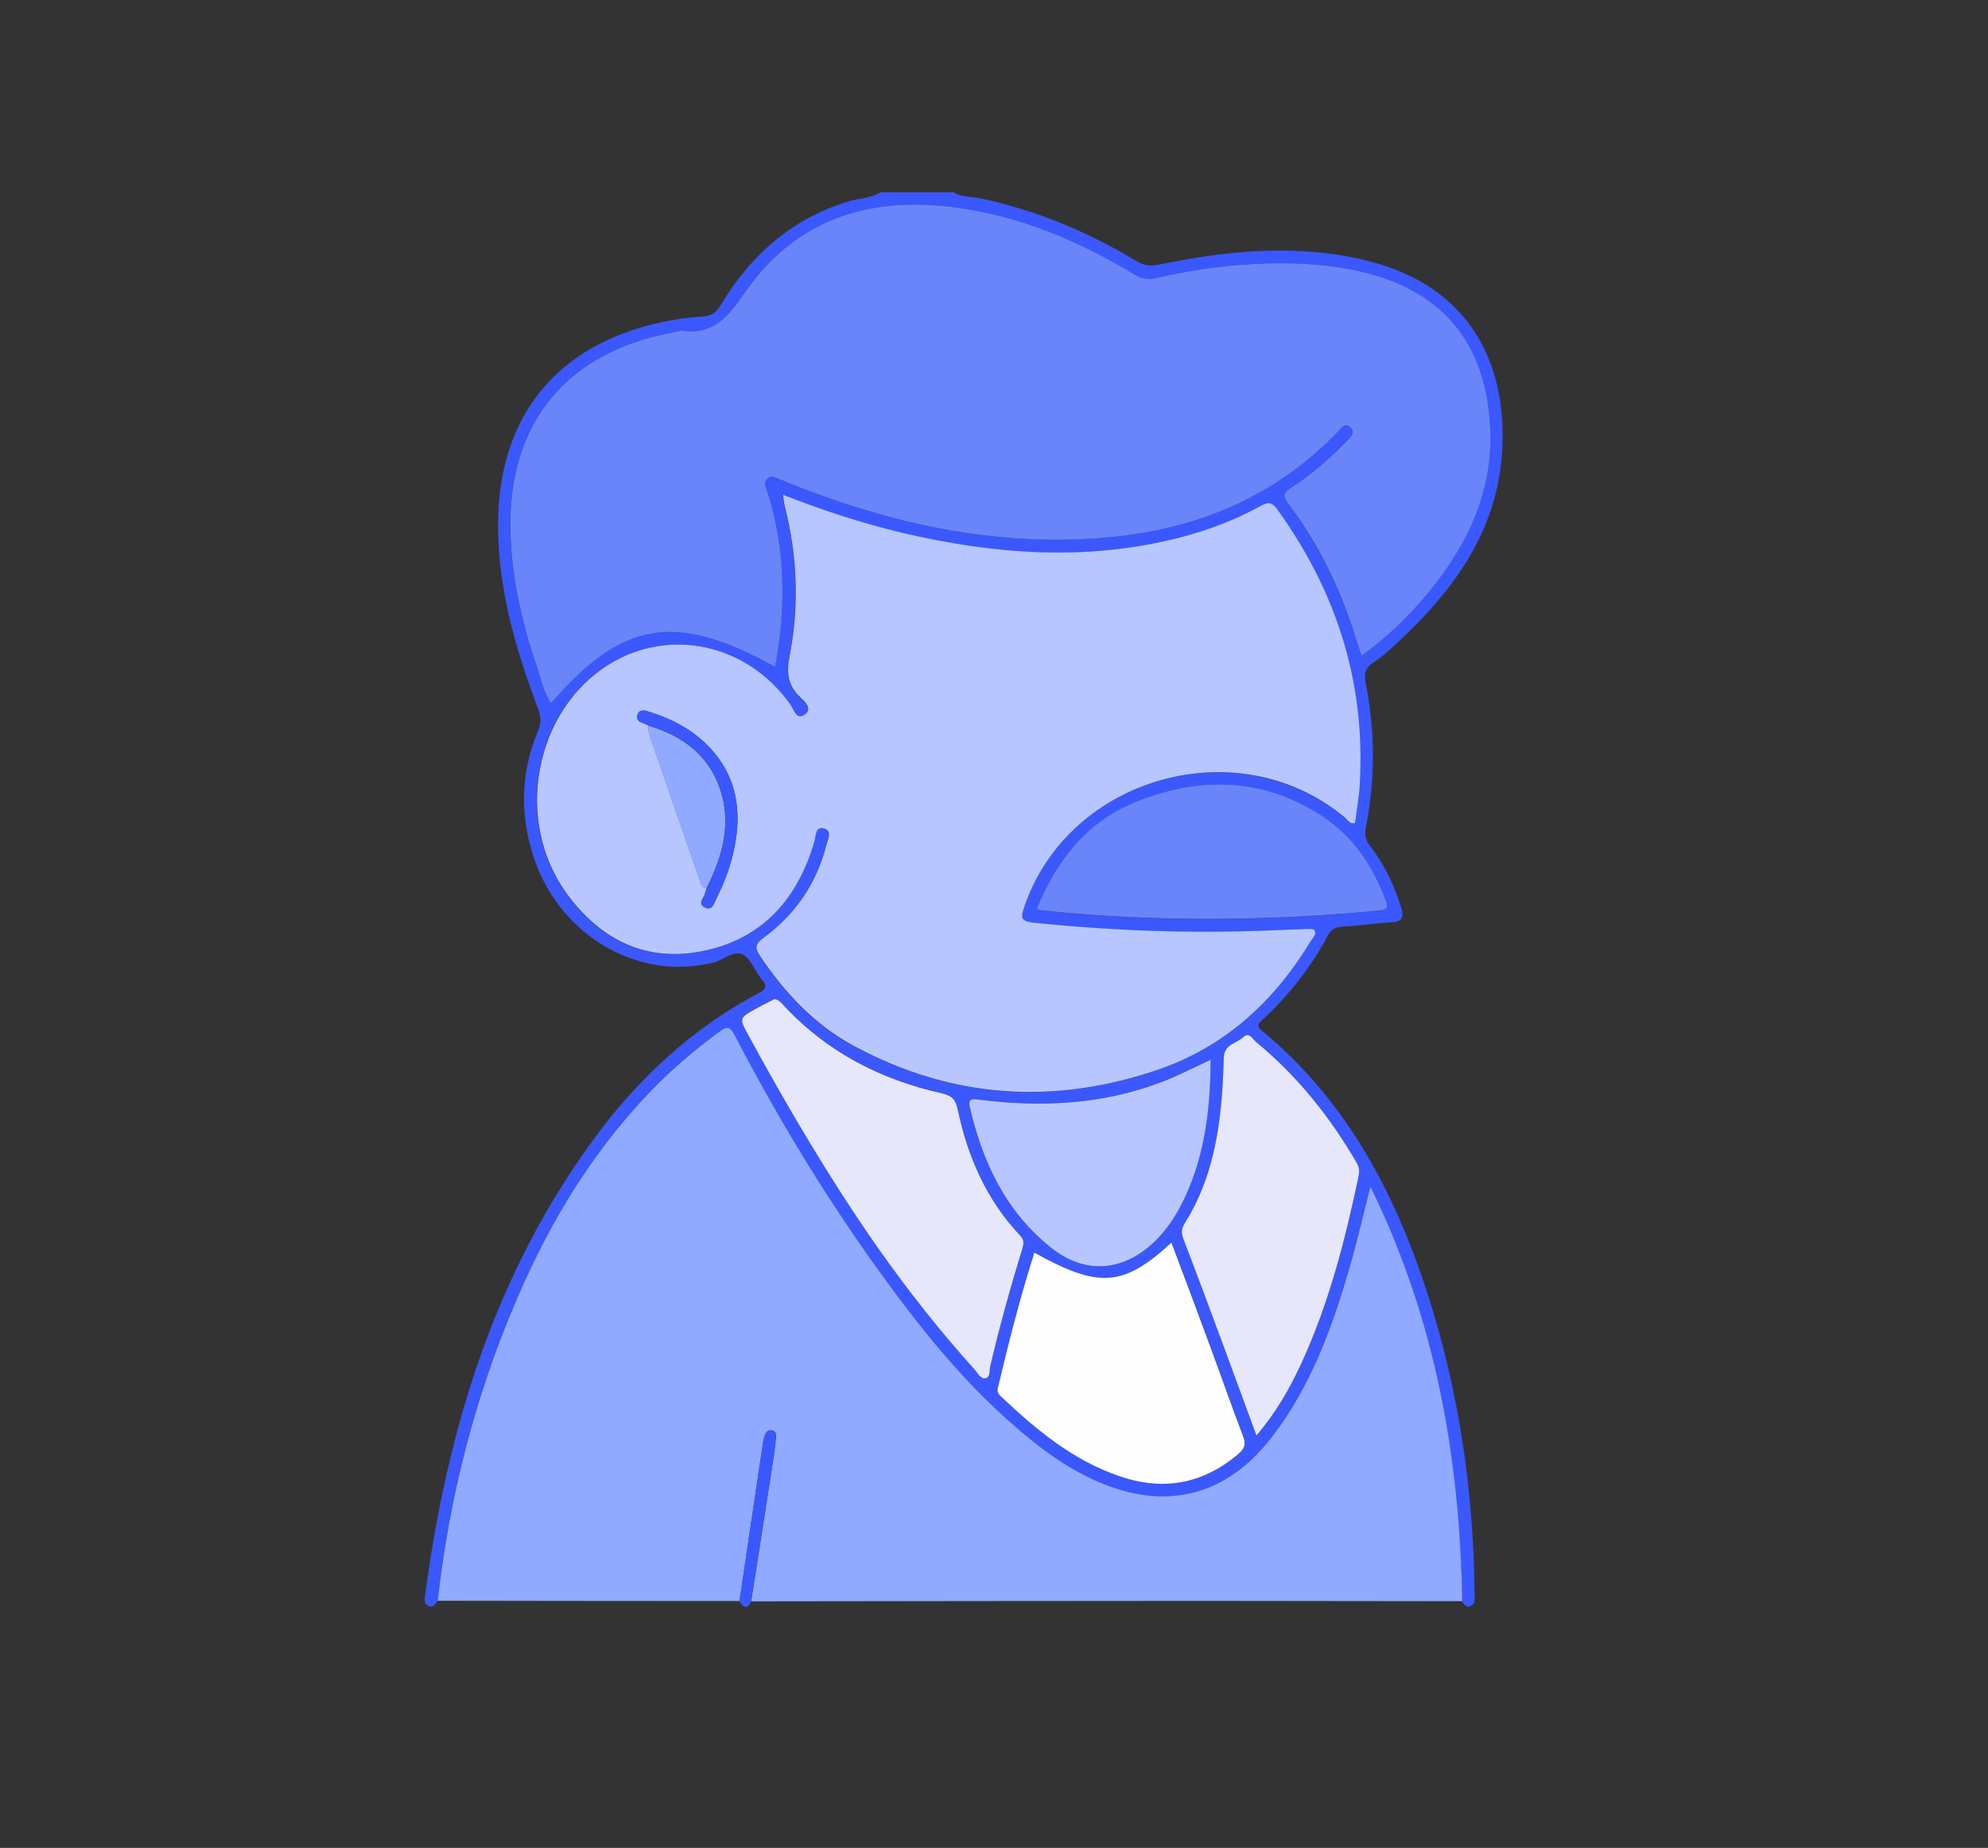 <?xml version="1.0" encoding="UTF-8"?> <svg xmlns="http://www.w3.org/2000/svg" version="1.1" viewBox="0 0 134 124.56"><rect x="0" y="0" width="134" height="124.56" fill="#333333" stroke="none"/><defs><style> .cls-1 { fill: #8faaff; } .cls-2 { fill: #3a58fd; } .cls-3 { fill: #e7e7fc; } .cls-4 { fill: #fefefe; } .cls-5 { fill: #6985f9; } .cls-6 { fill: #b8c6ff; } </style></defs><g><g id="_Слой_1" data-name="Слой_1"><g><path class="cls-2" d="M64.22,12.93c.59.39,1.29.31,1.93.45,3.74.81,7.21,2.26,10.47,4.23.49.3.92.34,1.48.23,4.66-.96,9.34-1.43,14.04-.27,6.85,1.68,9.53,6.86,9.1,13.03-.37,5.2-3.22,9.14-6.9,12.58-.57.53-1.14,1.08-1.78,1.49-.59.38-.61.83-.5,1.42.64,3.23.64,6.47,0,9.7-.1.5,0,.88.32,1.28.96,1.24,1.61,2.64,2.07,4.13.19.61.08.93-.64.97-1.08.06-2.16.23-3.25.28-.52.03-.83.17-1.08.65-1.12,2.1-2.57,3.95-4.31,5.57-.28.26-.57.42-.08.83,5.7,4.72,8.98,10.98,11.19,17.88,2.07,6.48,3.04,13.15,3.11,19.95,0,.33.12.72-.26.92-.29.15-.45-.09-.58-.31-.16-9.66-1.79-18.98-6.19-27.95-.48,1.88-.84,3.48-1.29,5.05-1.2,4.22-2.65,8.34-5.38,11.87-2.97,3.84-6.93,4.91-11.42,3.09-1.72-.7-3.24-1.7-4.68-2.85-4.37-3.49-7.78-7.83-10.98-12.35-3.4-4.79-6.4-9.82-9.11-15.03-.31-.6-.55-.57-1.02-.22-1.35,1-2.65,2.05-3.85,3.23-4.33,4.23-7.43,9.29-9.81,14.81-2.8,6.51-4.54,13.3-5.33,20.33-.16.22-.32.52-.66.3-.24-.15-.22-.41-.18-.67,1.49-11.21,4.71-21.79,11.55-31.01,2.94-3.96,6.51-7.24,10.9-9.58.47-.25.69-.43.25-.93-.46-.54-.71-1.37-1.27-1.68-.59-.33-1.29.35-1.96.52-4.96,1.28-10.21-1.66-12.05-6.81-1.05-2.95-1.02-5.91.2-8.8.23-.54.19-.97,0-1.48-1.5-3.99-2.7-8.05-2.7-12.37,0-7.32,3.93-12.2,11.11-13.71.85-.18,1.72-.32,2.58-.35.62-.03.98-.22,1.31-.77,2.01-3.36,4.78-5.83,8.6-7,.72-.22,1.52-.2,2.18-.62h4.85ZM52.75,33.34c.06.4.08.62.13.82.85,3.3.98,6.62.34,9.96-.21,1.1-.21,2.03.67,2.86.28.27.93.8.3,1.22-.55.36-.72-.41-.96-.74-2.9-4.05-8.11-5.2-12.21-2.66-5.03,3.1-6.42,10.5-2.85,15.43,2.29,3.16,5.4,4.7,9.31,3.86,3.96-.85,6.27-3.55,7.39-7.35.11-.38.07-1.06.67-.88.56.17.23.74.13,1.14-.66,2.6-2.09,4.69-4.26,6.25-.54.39-.55.68-.21,1.19,1.67,2.49,3.68,4.64,6.33,6.07,6.6,3.56,13.51,4.01,20.54,1.59,4.48-1.54,7.82-4.61,10.26-8.66.14-.23.43-.48.24-.73-.1-.13-.46-.08-.7-.07-.81.02-1.62.05-2.42.09-5.2.21-10.38.02-15.55-.5-1.11-.11-1.17-.24-.85-1.18,3.06-8.76,14.5-11.89,21.6-5.91.17.15.29.42.66.36.11-.85.27-1.7.32-2.56.42-6.87-1.55-13.04-5.56-18.6-.36-.5-.63-.5-1.12-.23-1.69.94-3.49,1.63-5.36,2.11-6.3,1.64-12.57,1.17-18.82-.3-2.69-.63-5.31-1.49-8.04-2.57ZM52.24,44.95c.73-4.02.68-7.91-.51-11.76-.1-.31-.35-.65,0-.94.34-.29.64.05.95.12.15.03.28.12.43.18,6.8,2.72,13.8,4.3,21.18,3.71,6.13-.49,11.52-2.64,15.85-7.13.24-.24.5-.73.89-.29.33.37-.06.67-.32.94-1.12,1.17-2.34,2.23-3.71,3.1-.52.34-.56.57-.19,1.06,1.67,2.22,2.97,4.65,3.94,7.25.36.97.66,1.97,1.01,3.02,1.77-1.29,3.27-2.75,4.61-4.39,2.67-3.28,4.34-6.94,4.05-11.27-.3-4.48-2.25-7.88-6.6-9.6-1.87-.74-3.82-1.06-5.82-1.16-3.4-.18-6.76.19-10.08.95-.57.13-.99.04-1.48-.25-3.75-2.28-7.75-3.95-12.13-4.52-5.82-.76-10.76.85-14.17,5.82-1.07,1.56-2.05,2.78-4.12,2.51-.26-.03-.55.09-.82.14-6.99,1.32-10.89,6.02-10.81,13.12.04,3.21.74,6.33,1.78,9.37.28.82.46,1.69.95,2.48,4.83-5.59,8.4-6.17,15.11-2.46ZM52.19,67.34c-.39.2-.84.42-1.27.66-1.09.6-1.1.63-.52,1.69,2.7,4.96,5.56,9.82,8.8,14.45,2,2.85,4.14,5.57,6.48,8.15.22.24.4.67.76.6.34-.07.25-.53.31-.82.62-2.65,1.36-5.27,2.15-7.88.1-.34.16-.61-.14-.92-2.26-2.39-3.53-5.29-4.2-8.47-.14-.64-.37-.96-1.06-1.11-4.13-.92-7.75-2.78-10.66-5.91-.16-.18-.3-.4-.65-.45ZM84.69,96.76c1.31-1.53,2.24-3.16,3.03-4.87,1.84-4.02,2.94-8.27,3.85-12.58.07-.33.06-.6-.1-.89-1.8-3.12-4.02-5.89-6.8-8.18-.23-.19-.48-.7-.83-.36-.47.44-1.32.52-1.35,1.39-.03.99-.07,1.98-.16,2.97-.26,2.9-.88,5.69-2.46,8.19-.25.39-.26.68-.1,1.1.88,2.28,1.73,4.58,2.58,6.87.77,2.08,1.53,4.16,2.34,6.36ZM69.73,84.44c-.96,3.01-1.73,6.05-2.46,9.11-.06.25.03.41.2.57,2.37,2.25,4.87,4.33,8.04,5.4,2.95,1,5.61.49,7.99-1.53.42-.36.5-.67.3-1.18-.75-1.96-1.44-3.95-2.17-5.92-.88-2.37-1.77-4.73-2.66-7.13-3.24,2.99-4.87,3.1-9.23.68ZM69.87,61.29c.17.04.26.08.35.09,7.59.79,15.18.73,22.77.01.57-.05.58-.25.41-.7-.83-2.23-2.1-4.18-4.07-5.53-4.02-2.76-8.37-2.88-12.77-1.1-3.32,1.34-5.36,3.96-6.69,7.24ZM81.6,71.43c-1.13.52-2.09,1.02-3.09,1.42-4.06,1.6-8.27,1.82-12.55,1.27-.47-.06-.74-.08-.6.51.86,3.71,2.43,7.03,5.47,9.47,2.25,1.8,4.8,1.65,6.9-.33.73-.69,1.31-1.49,1.78-2.37,1.64-3.09,2.07-6.44,2.08-9.97Z"></path><path class="cls-1" d="M29.5,107.91c.79-7.04,2.53-13.83,5.33-20.33,2.37-5.52,5.47-10.57,9.81-14.81,1.2-1.17,2.5-2.23,3.85-3.23.47-.35.71-.38,1.02.22,2.71,5.21,5.72,10.24,9.11,15.03,3.2,4.52,6.61,8.86,10.98,12.35,1.44,1.15,2.96,2.15,4.68,2.85,4.49,1.83,8.44.76,11.42-3.09,2.73-3.53,4.18-7.65,5.38-11.87.45-1.58.81-3.17,1.29-5.05,4.4,8.97,6.03,18.29,6.19,27.95-5.91,0-11.81-.02-17.72-.02-10.07,0-20.14.02-30.21.03.49-3.14.99-6.29,1.47-9.43.09-.55.15-1.1.21-1.65.02-.19-.04-.39-.26-.44-.26-.06-.41.1-.49.32-.06.17-.11.36-.13.54-.53,3.55-1.06,7.1-1.58,10.64-6.78,0-13.56-.01-20.34-.02Z"></path><path class="cls-2" d="M49.84,107.93c.53-3.55,1.05-7.1,1.58-10.64.03-.18.07-.37.13-.54.08-.22.23-.38.49-.32.22.05.28.25.26.44-.06.55-.13,1.11-.21,1.65-.49,3.14-.98,6.29-1.47,9.43-.27.6-.53.37-.78-.01Z"></path><path class="cls-6" d="M52.75,33.34c2.73,1.07,5.35,1.93,8.04,2.57,6.25,1.47,12.52,1.94,18.82.3,1.87-.49,3.67-1.17,5.36-2.11.49-.27.76-.27,1.12.23,4.01,5.56,5.98,11.73,5.56,18.6-.05.86-.21,1.72-.32,2.56-.37.07-.48-.21-.66-.36-7.1-5.98-18.54-2.85-21.6,5.91-.33.94-.26,1.07.85,1.18,5.17.52,10.36.71,15.55.5.81-.03,1.62-.07,2.42-.09.24,0,.6-.05.7.07.2.25-.1.51-.24.73-2.44,4.05-5.78,7.12-10.26,8.66-7.03,2.42-13.95,1.97-20.54-1.59-2.65-1.43-4.66-3.58-6.33-6.07-.34-.51-.33-.8.21-1.19,2.16-1.57,3.6-3.66,4.26-6.25.1-.4.43-.97-.13-1.14-.61-.18-.56.5-.67.88-1.11,3.8-3.43,6.5-7.39,7.35-3.91.84-7.02-.71-9.31-3.86-3.57-4.92-2.17-12.32,2.85-15.43,4.1-2.53,9.3-1.39,12.21,2.66.24.33.4,1.1.96.74.63-.41-.02-.95-.3-1.22-.88-.84-.89-1.76-.67-2.86.64-3.34.5-6.66-.34-9.96-.05-.2-.07-.42-.13-.82ZM47.63,59.87c-.04.12-.08.23-.11.35-.07.32-.54.7,0,.95.5.24.6-.28.76-.59.46-.92.84-1.87,1.09-2.86.65-2.6.48-5.05-1.39-7.17-1.15-1.3-2.62-2.07-4.24-2.58-.28-.09-.66-.19-.78.24-.1.36.2.47.47.57.09.03.17.08.26.11.03.24.03.5.11.72,1.12,3.26,2.26,6.51,3.38,9.76.08.23.13.49.46.49Z"></path><path class="cls-5" d="M52.24,44.95c-6.71-3.71-10.28-3.13-15.11,2.46-.49-.78-.67-1.65-.95-2.48-1.04-3.04-1.74-6.15-1.78-9.37-.09-7.1,3.82-11.8,10.81-13.12.27-.05.56-.18.82-.14,2.06.26,3.05-.96,4.12-2.51,3.41-4.98,8.35-6.58,14.17-5.82,4.38.57,8.38,2.25,12.13,4.52.48.29.91.38,1.48.25,3.31-.76,6.67-1.13,10.08-.95,1.99.11,3.95.43,5.82,1.16,4.35,1.72,6.3,5.12,6.6,9.6.29,4.33-1.38,7.99-4.05,11.27-1.34,1.64-2.84,3.1-4.61,4.39-.35-1.05-.65-2.05-1.01-3.02-.97-2.6-2.26-5.03-3.94-7.25-.37-.49-.33-.73.19-1.06,1.36-.87,2.58-1.93,3.71-3.1.26-.27.65-.57.32-.94-.39-.43-.66.05-.89.29-4.33,4.49-9.72,6.64-15.85,7.13-7.38.59-14.38-.99-21.18-3.71-.14-.06-.28-.15-.43-.18-.31-.07-.61-.41-.95-.12-.35.3-.09.64,0,.94,1.2,3.85,1.25,7.74.51,11.76Z"></path><path class="cls-3" d="M52.19,67.34c.34.05.48.27.65.45,2.91,3.13,6.53,4.99,10.66,5.91.69.15.93.47,1.06,1.11.67,3.18,1.94,6.08,4.2,8.47.3.31.24.58.14.92-.8,2.61-1.53,5.23-2.15,7.88-.07.28.02.75-.31.82-.35.07-.54-.36-.76-.6-2.33-2.58-4.48-5.31-6.48-8.15-3.24-4.63-6.1-9.49-8.8-14.45-.57-1.05-.57-1.09.52-1.69.43-.24.88-.46,1.27-.66Z"></path><path class="cls-3" d="M84.69,96.76c-.81-2.2-1.57-4.28-2.34-6.36-.85-2.29-1.7-4.59-2.58-6.87-.16-.42-.15-.71.1-1.1,1.57-2.5,2.2-5.29,2.46-8.19.09-.99.13-1.98.16-2.97.03-.88.89-.95,1.35-1.39.35-.33.6.17.83.36,2.79,2.3,5,5.07,6.8,8.18.16.29.17.56.1.89-.91,4.31-2,8.56-3.85,12.58-.79,1.71-1.72,3.34-3.03,4.87Z"></path><path class="cls-4" d="M69.73,84.44c4.36,2.42,5.99,2.3,9.23-.68.9,2.4,1.79,4.76,2.66,7.13.73,1.97,1.42,3.96,2.17,5.92.2.52.12.82-.3,1.18-2.38,2.03-5.04,2.53-7.99,1.53-3.17-1.07-5.66-3.15-8.04-5.4-.17-.16-.26-.32-.2-.57.73-3.06,1.5-6.1,2.46-9.11Z"></path><path class="cls-5" d="M69.87,61.29c1.33-3.28,3.37-5.9,6.69-7.24,4.4-1.77,8.75-1.65,12.77,1.1,1.97,1.35,3.24,3.3,4.07,5.53.17.45.16.65-.41.7-7.59.72-15.18.78-22.77-.01-.09,0-.18-.04-.35-.09Z"></path><path class="cls-6" d="M81.6,71.43c-.01,3.53-.44,6.88-2.08,9.97-.47.88-1.05,1.68-1.78,2.37-2.11,1.97-4.65,2.13-6.9.33-3.05-2.44-4.61-5.75-5.47-9.47-.14-.58.14-.57.6-.51,4.28.55,8.49.33,12.55-1.27,1-.4,1.97-.9,3.09-1.42Z"></path><path class="cls-1" d="M47.63,59.87c-.33,0-.38-.25-.46-.49-1.13-3.25-2.26-6.51-3.38-9.76-.08-.23-.07-.48-.11-.72,2.25.67,4.03,1.93,4.83,4.21.83,2.38.2,4.61-.89,6.77Z"></path><path class="cls-2" d="M47.63,59.87c1.09-2.15,1.72-4.39.89-6.77-.8-2.28-2.58-3.54-4.83-4.21-.08-.04-.17-.08-.26-.11-.27-.1-.58-.21-.47-.57.12-.43.5-.33.78-.24,1.63.51,3.09,1.29,4.24,2.58,1.87,2.11,2.04,4.56,1.39,7.17-.25,1-.63,1.95-1.09,2.86-.16.31-.26.83-.76.59-.54-.25-.07-.63,0-.95.03-.12.07-.24.11-.35Z"></path></g></g></g></svg> 